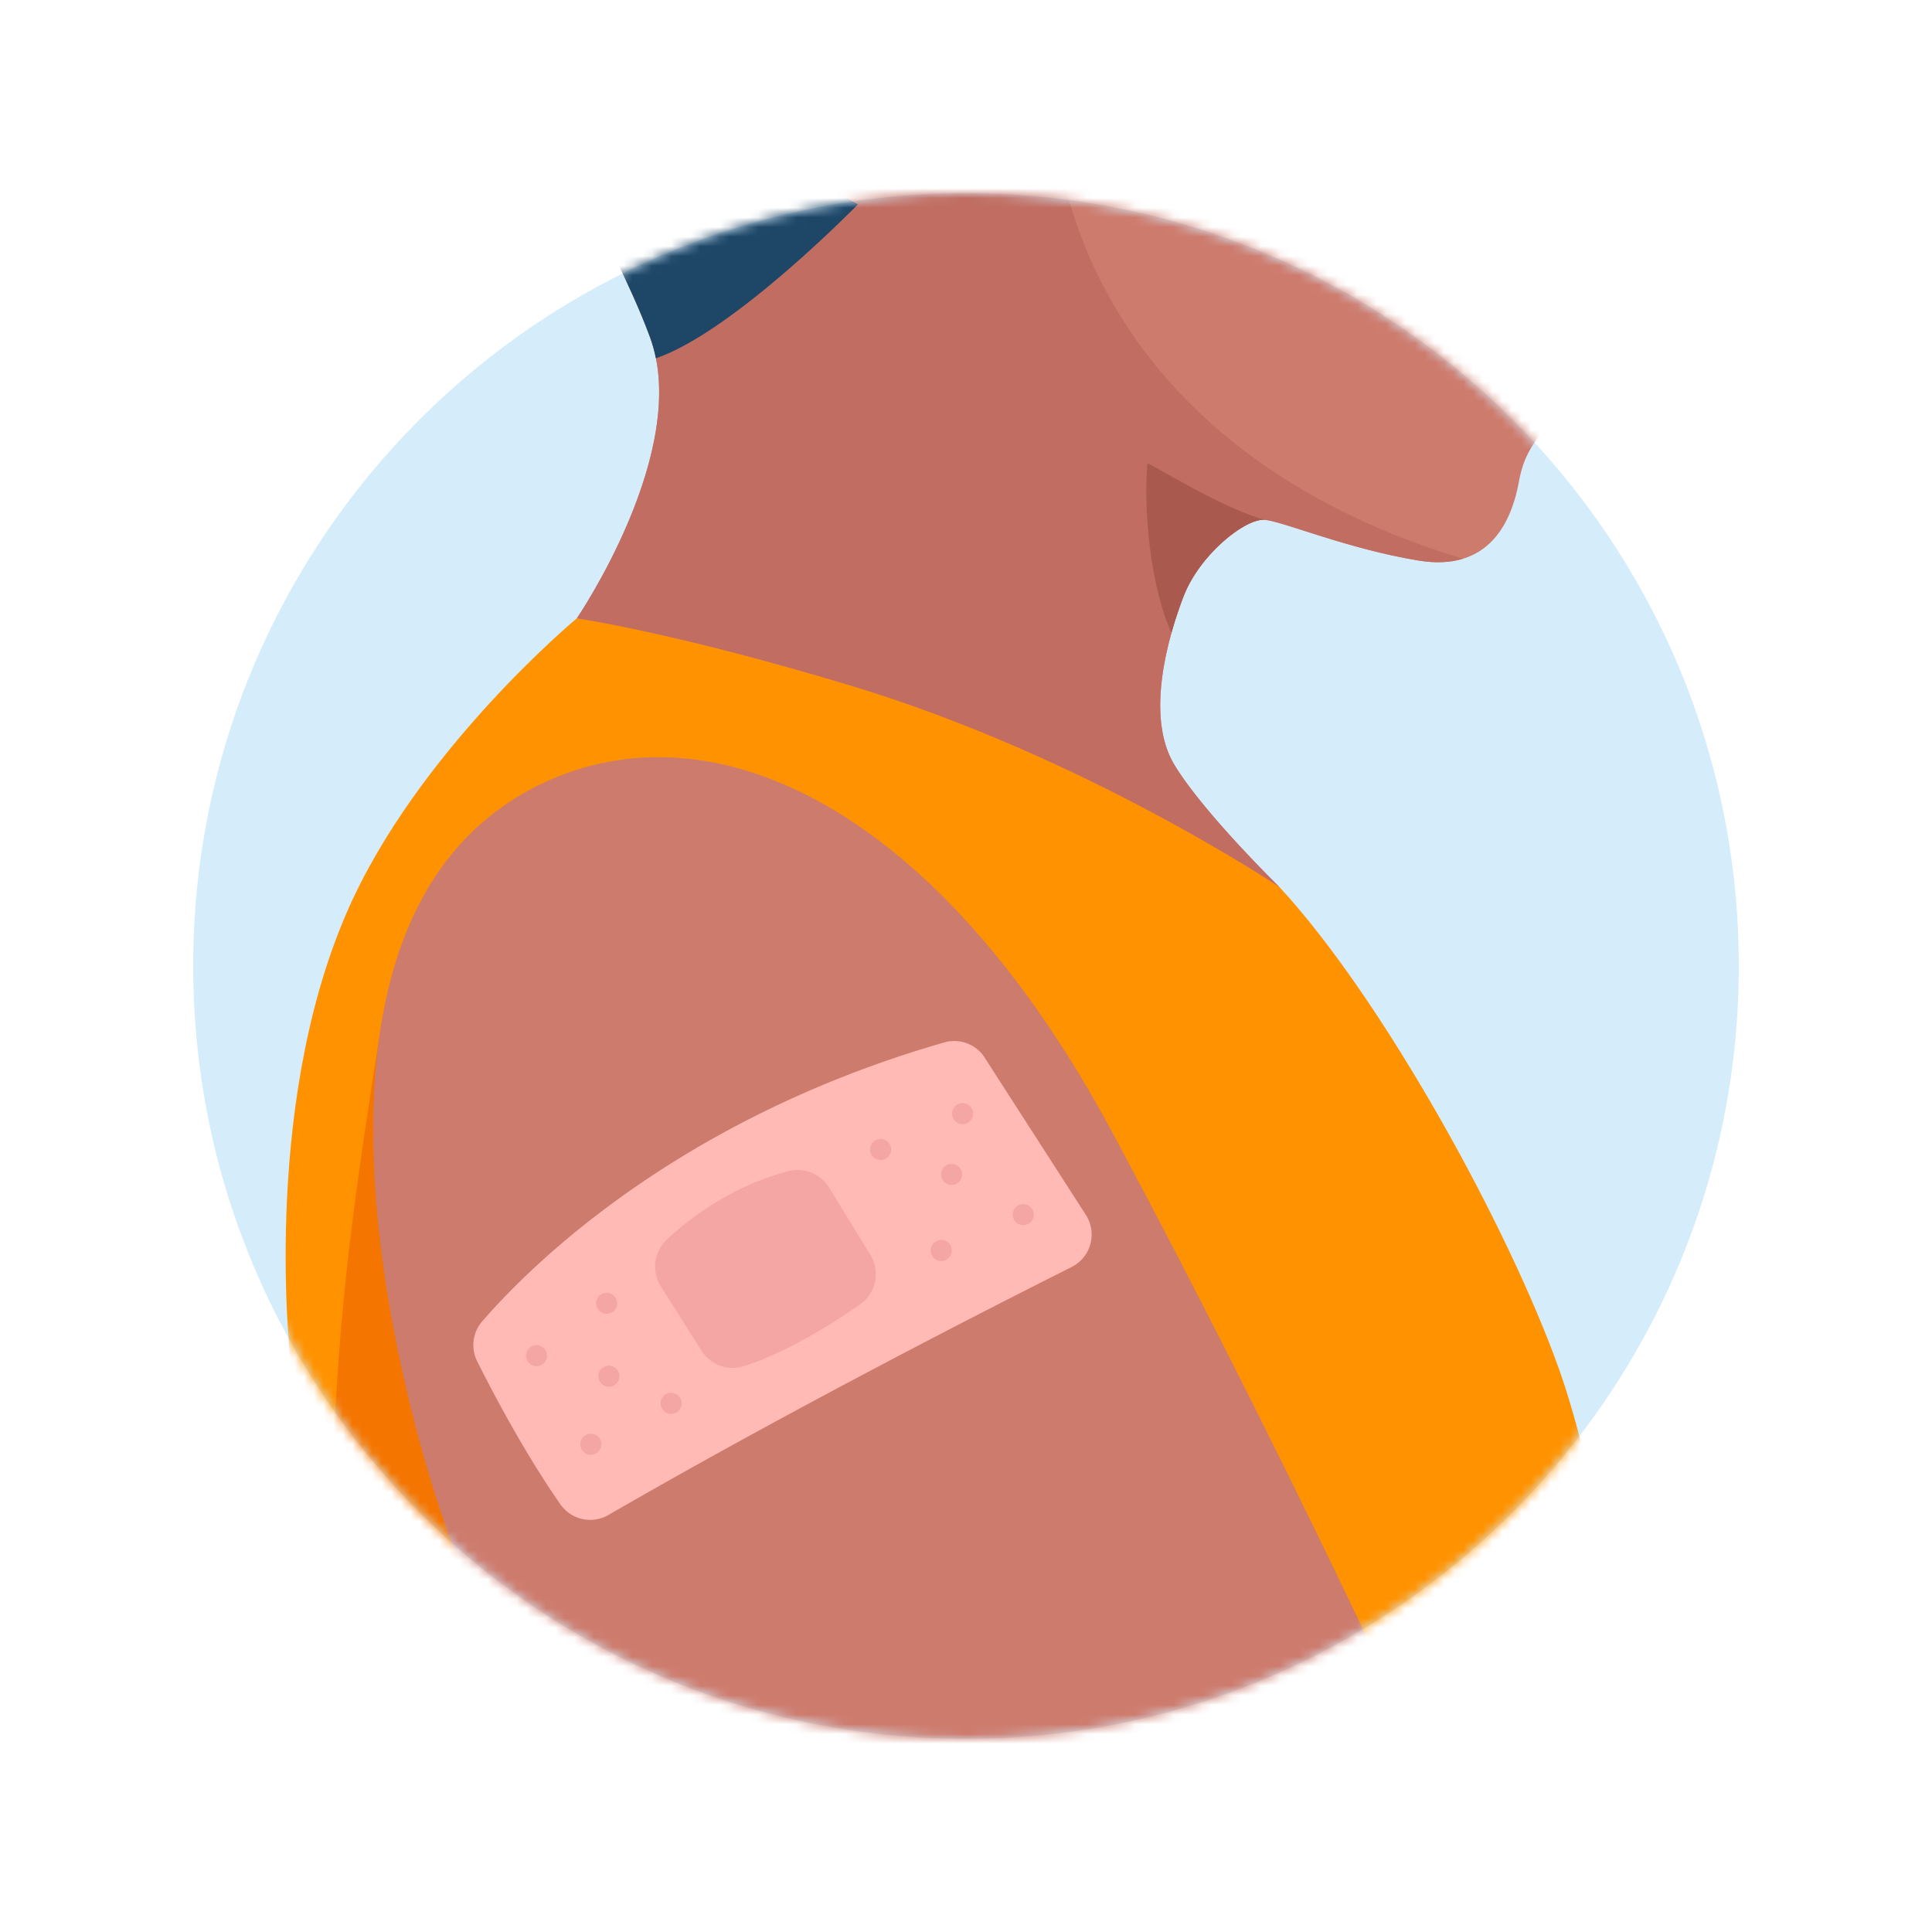 <svg xmlns="http://www.w3.org/2000/svg" width="200" height="200" fill="none"><path fill="#fff" d="M0 0h200v200H0z"/><path fill="#D5ECFB" d="M100 180c44.183 0 80-35.817 80-80s-35.817-80-80-80-80 35.817-80 80 35.817 80 80 80Z"/><mask id="a" width="160" height="160" x="20" y="20" maskUnits="userSpaceOnUse" style="mask-type:luminance"><path fill="#fff" d="M100 180c44.183 0 80-35.817 80-80s-35.817-80-80-80-80 35.817-80 80 35.817 80 80 80Z"/></mask><g mask="url(#a)"><path fill="#FF9200" d="M132.429 91.808c10.668 11.513 23.772 35.285 29.015 50.073 5.239 14.788 8.642 44.175 8.642 44.175s-42.896 14.788-85.948-2.808c-43.052-17.595-54.003-41.764-54.003-41.764s-3.23-26.288 5.754-47.008c7.24-16.7 23.819-30.463 23.819-30.463s22.602.376 39.776 9.545c17.173 9.174 22.087 10.483 22.087 10.483l10.858 7.767Z"/><path fill="#F47500" d="M34.606 148.449c6.45 8.473 20.88 23.088 49.532 34.799l-44.61-77.568c-2.444 15.612-4.276 27.441-4.918 42.769h-.004Z"/><path fill="#CD7B6D" d="M150.023-54.753c9.735 5.897 13.268 19.28 15.514 37.623.562 4.58 1.634 9.815.562 12.141-1.001 2.174-1.875 5.459-1.085 7.717 1.824 5.21 6.417 14.147 6.632 16.781.232 2.841-4.386 4.737-6.708 5.51a1.979 1.979 0 0 0-1.351 1.823 68.56 68.56 0 0 0 .021 4.977 5.632 5.632 0 0 1-1.524 4.137c-1.051 1.11-1.739 1.66-1.739 1.66s1.473 1.498.35 4.774c-1.123 3.276-2.714 3.462-3.462 7.49-.747 4.027-2.993 9.359-10.389 8.143-7.392-1.216-13.944-4.023-15.911-4.213-1.967-.19-6.738 3.554-8.422 7.953-1.685 4.399-3.931 12.45-.937 17.41 2.993 4.96 10.858 12.635 10.858 12.635s-20.205-13.572-44.454-20.871c-18.478-5.564-28.264-6.928-28.264-6.928s11.888-17.41 7.582-29.108S54.006 11.97 54.382-7.965c.376-19.934 5.522-44.55 31.633-52.411 26.157-7.874 52.28-1.49 64.016 5.614l-.008.009Z"/><path fill="#C16D61" d="M151.431 57.842c-39.025-11.787-49.419-43.935-38.691-71.295L76.746-24.15 57.031 10.842c2.913 9.398 7.532 16.638 10.263 24.064 4.306 11.698-7.582 29.108-7.582 29.108s9.786 1.363 28.264 6.927c24.249 7.3 44.453 20.872 44.453 20.872s-7.861-7.675-10.858-12.635c-2.993-4.96-.747-13.011.937-17.41 1.685-4.4 6.459-8.144 8.422-7.954 1.968.186 8.515 2.993 15.912 4.213 1.823.3 3.335.199 4.589-.181v-.004Z"/><path fill="#1D4667" d="M150.023-54.753c-11.731-7.11-37.859-13.493-64.016-5.615-26.11 7.86-31.261 32.477-31.633 52.411-.371 19.934 8.612 31.164 12.914 42.866.262.71.46 1.44.608 2.183 8.097-2.778 20.918-15.941 20.918-15.941-16.658-8.798-12.728-23.958-3.183-27.702 9.545-3.745 16.844 8.983 16.844 8.983s4.306-12.914 12.543-17.41c8.236-4.491 12.728-29.348 12.728-29.348s19.812-3.918 31.717.984l-1.018-2.5c-2.313-4.593-4.892-6.775-8.422-8.916v.005Z"/><path fill="#CD7B6D" d="M56.246 81.047c17.579-8.278 40.823 2.432 58.917 36.205 21.551 40.232 37.416 76.225 37.416 76.225s-20.901 6.029-41.119 2.314c-37.817-6.953-61.681-27.048-61.681-27.048l-3.927-11.58S24.049 96.207 56.246 81.047Z"/><path fill="#AA594E" d="M121.271 65.5a43.958 43.958 0 0 1 1.237-3.732c1.684-4.4 6.459-8.144 8.422-7.954-4.142-1.17-9.617-4.538-12.142-5.872-.43 4.614.271 12.745 2.483 17.557Z"/><path fill="#FFBAB5" d="m101.94 109.501 10.47 16.266a3.76 3.76 0 0 1-1.474 5.395c-8.291 4.158-28.968 14.687-47.957 25.672a3.757 3.757 0 0 1-4.96-1.098c-3.72-5.328-7.004-11.58-8.621-14.814a3.74 3.74 0 0 1 .51-4.124c4.682-5.425 19.948-20.884 47.853-28.889a3.753 3.753 0 0 1 4.183 1.584l-.004.008Z"/><path fill="#F4A6A4" d="M69.021 128.33c2.42-2.254 6.75-5.556 12.58-7.088a3.826 3.826 0 0 1 4.226 1.701l4.269 6.949a3.82 3.82 0 0 1-1.056 5.125c-2.87 2.018-7.493 4.939-12.002 6.396a3.828 3.828 0 0 1-4.42-1.592l-4.209-6.657a3.816 3.816 0 0 1 .62-4.834h-.008Zm22.107-8.245a1.09 1.09 0 1 0 0-2.179 1.09 1.09 0 0 0 0 2.179Zm8.524-3.711a1.09 1.09 0 1 0-.001-2.18 1.09 1.09 0 0 0 0 2.18Zm-1.176 6.294a1.09 1.09 0 1 0 0-2.179 1.09 1.09 0 0 0 0 2.179Zm-1.07 7.869a1.09 1.09 0 1 0 0-2.179 1.09 1.09 0 0 0 0 2.179Zm8.523-3.71a1.089 1.089 0 1 0 0-2.178 1.089 1.089 0 0 0 0 2.178Zm-50.422 14.602a1.089 1.089 0 1 0 .001-2.177 1.089 1.089 0 0 0 0 2.177Zm7.297-5.424a1.09 1.09 0 1 0 0-2.18 1.09 1.09 0 0 0 0 2.18Zm.196 7.543a1.089 1.089 0 1 0 0-2.177 1.089 1.089 0 0 0 0 2.177Zm-1.837 7.05a1.089 1.089 0 1 0 .001-2.178 1.089 1.089 0 0 0 0 2.178Zm8.277-4.234a1.09 1.09 0 1 0 0-2.179 1.09 1.09 0 0 0 0 2.179Z"/></g></svg>